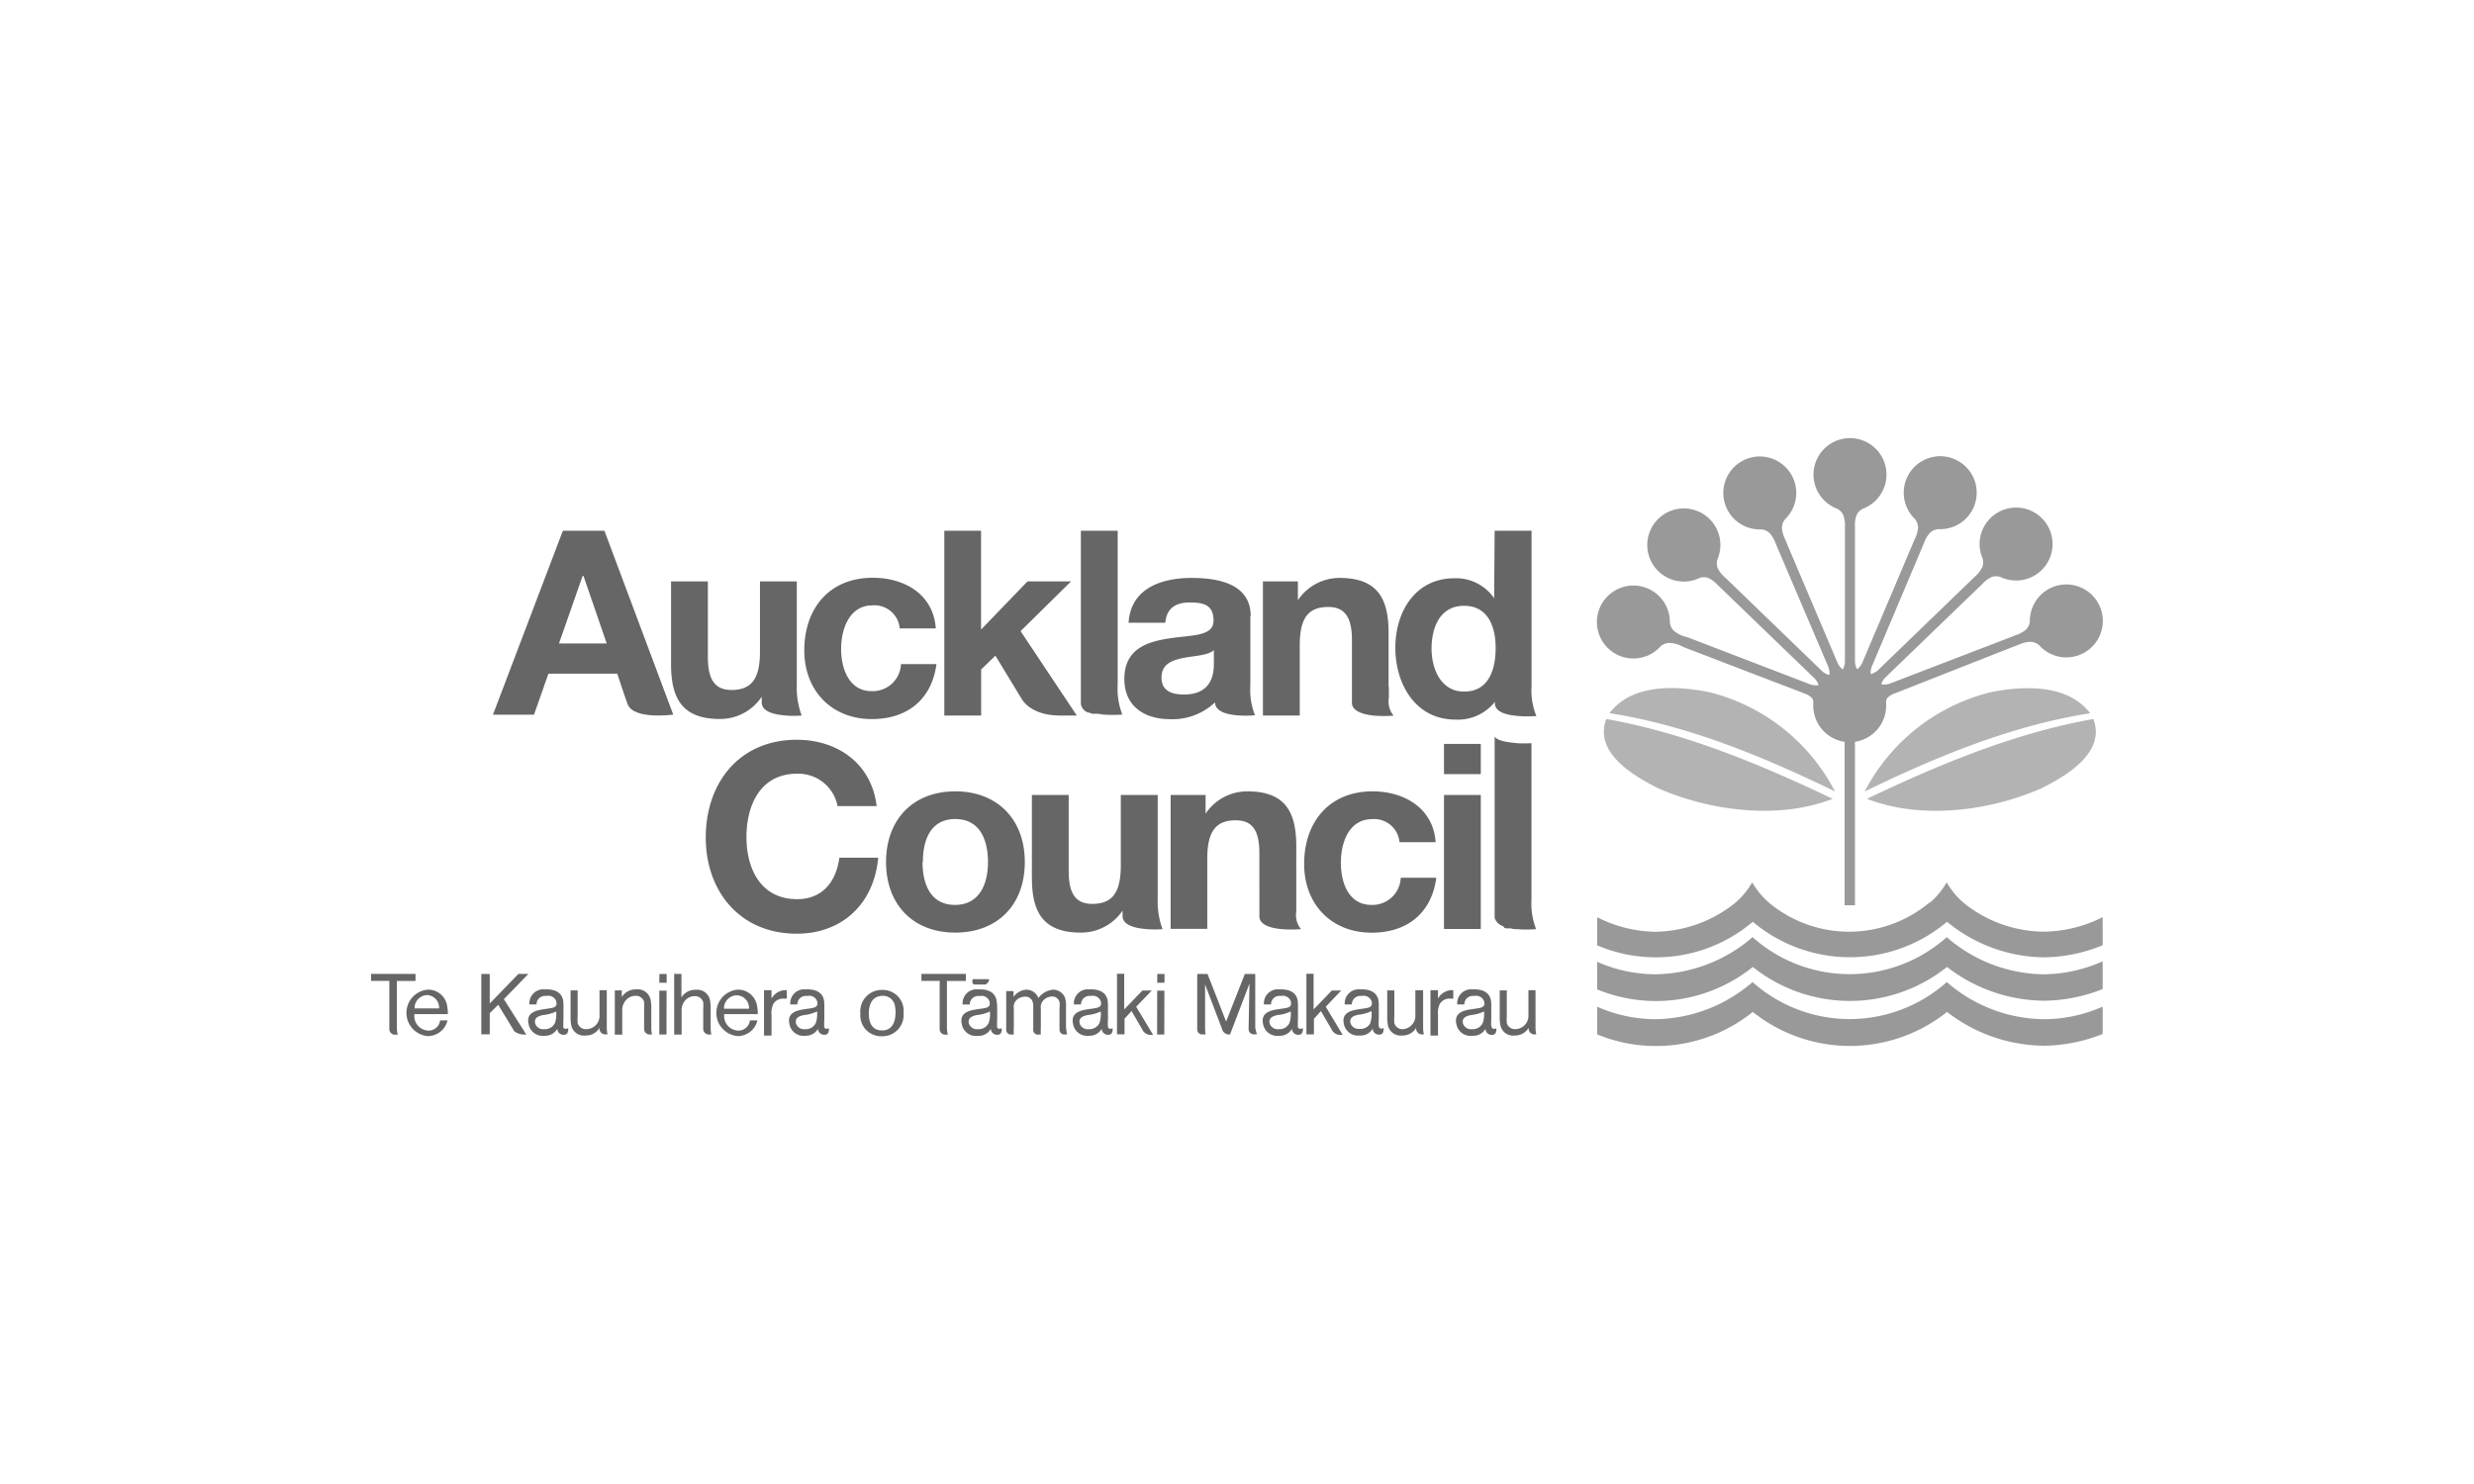<?xml version="1.0" encoding="UTF-8" standalone="no"?>
<svg
   id="Layer_1"
   data-name="Layer 1"
   width="300"
   height="180.018"
   viewBox="0 0 300 180.018"
   version="1.1"
   sodipodi:docname="ac_r01.svg"
   inkscape:version="1.1 (c68e22c387, 2021-05-23)"
   xmlns:inkscape="http://www.inkscape.org/namespaces/inkscape"
   xmlns:sodipodi="http://sodipodi.sourceforge.net/DTD/sodipodi-0.dtd"
   xmlns="http://www.w3.org/2000/svg"
   xmlns:svg="http://www.w3.org/2000/svg"
   xmlns:rdf="http://www.w3.org/1999/02/22-rdf-syntax-ns#"
   xmlns:cc="http://creativecommons.org/ns#"
   xmlns:dc="http://purl.org/dc/elements/1.1/">
  <defs
     id="defs5988">
    <filter
       style="color-interpolation-filters:sRGB"
       inkscape:label="Color Shift"
       id="filter6053"
       x="0"
       y="0"
       width="1"
       height="1">
      <feColorMatrix
         type="hueRotate"
         values="131"
         result="color1"
         id="feColorMatrix6049" />
      <feColorMatrix
         type="saturate"
         values="0"
         result="color2"
         id="feColorMatrix6051" />
    </filter>
  </defs>
  <sodipodi:namedview
     id="namedview5986"
     pagecolor="#505050"
     bordercolor="#ffffff"
     borderopacity="1"
     inkscape:pageshadow="0"
     inkscape:pageopacity="0"
     inkscape:pagecheckerboard="1"
     showgrid="false"
     inkscape:lockguides="false"
     fit-margin-top="53.14"
     fit-margin-left="45"
     fit-margin-right="45"
     fit-margin-bottom="53.14"
     inkscape:zoom="5.1359223"
     inkscape:cx="147.29584"
     inkscape:cy="84.210775"
     inkscape:window-width="1920"
     inkscape:window-height="1017"
     inkscape:window-x="-8"
     inkscape:window-y="-8"
     inkscape:window-maximized="1"
     inkscape:current-layer="Layer_1" />
  <title
     id="title5908">DLogoAC</title>
  <g
     id="g6223"
     transform="matrix(1.024,0,0,1.024,44.027,53.111)">
    <path
       d="M 175.44,55.36 V 36 a 4.33,4.33 0 0 1 -3.71,-4.29 c 0,-0.21 0,-0.36 0,-0.36 a 0.87,0.87 0 0 0 -0.12,-0.5 2.14,2.14 0 0 0 -0.81,-0.53 L 156.54,24.85 156,24.6 a 3.35,3.35 0 0 0 -1.33,-0.31 1.63,1.63 0 0 0 -1,0.38 4.32,4.32 0 1 1 1.08,-2.83 1.61,1.61 0 0 0 0.46,1 3.44,3.44 0 0 0 1.21,0.66 l 0.58,0.18 14.09,5.41 0.17,0.07 a 2.13,2.13 0 0 0 1,0.14 h 0.11 a 2.1,2.1 0 0 0 -0.54,-0.86 l -11,-10.61 -0.45,-0.43 a 3.4,3.4 0 0 0 -1.1,-0.81 1.63,1.63 0 0 0 -1,0 4.33,4.33 0 1 1 2.1,-2.19 1.62,1.62 0 0 0 0.05,1.06 3.43,3.43 0 0 0 0.86,1.08 l 0.44,0.42 10.85,10.48 0.13,0.13 a 2.14,2.14 0 0 0 0.82,0.5 h 0.12 a 2.08,2.08 0 0 0 -0.16,-1 l -6,-14.06 -0.24,-0.57 a 3.37,3.37 0 0 0 -0.7,-1.17 1.62,1.62 0 0 0 -0.95,-0.43 4.32,4.32 0 1 1 2.79,-1.2 1.6,1.6 0 0 0 -0.37,1 3.43,3.43 0 0 0 0.36,1.33 l 0.23,0.56 5.9,13.89 0.07,0.17 a 2.14,2.14 0 0 0 0.56,0.78 l 0.1,0.05 a 2.09,2.09 0 0 0 0.24,-1 V 10.51 a 3.39,3.39 0 0 0 -0.19,-1.35 1.62,1.62 0 0 0 -0.71,-0.76 4.32,4.32 0 1 1 3,0 1.6,1.6 0 0 0 -0.73,0.77 3.43,3.43 0 0 0 -0.18,1.37 V 26.4 a 2.11,2.11 0 0 0 0.21,0.94 0.11,0.11 0 0 0 0.13,0 2.14,2.14 0 0 0 0.56,-0.78 l 0.07,-0.17 5.89,-13.89 0.24,-0.56 a 3.45,3.45 0 0 0 0.37,-1.33 1.6,1.6 0 0 0 -0.37,-1 4.32,4.32 0 1 1 2.79,1.2 1.63,1.63 0 0 0 -1,0.43 3.4,3.4 0 0 0 -0.7,1.17 L 184.62,12.98 178.7,27 a 2.11,2.11 0 0 0 -0.18,0.95 0.12,0.12 0 0 0 0.13,0 2.13,2.13 0 0 0 0.82,-0.5 l 0.13,-0.13 10.85,-10.48 0.43,-0.42 a 3.44,3.44 0 0 0 0.85,-1.08 1.59,1.59 0 0 0 0.05,-1.06 4.32,4.32 0 1 1 2.1,2.19 1.64,1.64 0 0 0 -1,0 3.4,3.4 0 0 0 -1.1,0.81 l -0.45,0.43 -11,10.61 a 2.13,2.13 0 0 0 -0.53,0.8 0.12,0.12 0 0 0 0.1,0.09 2.14,2.14 0 0 0 1,-0.14 l 0.17,-0.07 14.08,-5.41 0.56,-0.22 a 3.4,3.4 0 0 0 1.21,-0.66 1.6,1.6 0 0 0 0.46,-1 4.32,4.32 0 1 1 1.08,2.83 1.63,1.63 0 0 0 -1,-0.38 3.35,3.35 0 0 0 -1.33,0.31 l -0.58,0.22 -14.26,5.61 a 2.1,2.1 0 0 0 -0.81,0.53 1,1 0 0 0 -0.12,0.59 1,1 0 0 1 0,0.18 v 0.09 A 4.33,4.33 0 0 1 176.67,36 v 19.36 z"
       style="fill:#999999;filter:url(#filter6053)"
       id="path5910" />
    <path
       d="m 178.08,42.76 c 8.5,-4.06 17.5,-7.81 26.82,-9.46 1.51,4 -3.25,6.77 -6.2,8.23 -6.15,2.69 -14.22,3.72 -20.62,1.22 m -3.78,-0.87 c -8.41,-4.09 -17.41,-7.83 -26.7,-9.27 2.66,-3.52 7.9,-3.26 11.76,-2.5 a 23,23 0 0 1 14.94,11.77 m -0.26,0.87 c -6.4,2.5 -14.46,1.46 -20.62,-1.22 -2.95,-1.47 -7.71,-4.24 -6.2,-8.23 9.32,1.65 18.32,5.4 26.82,9.46 m 3.78,-0.87 a 23,23 0 0 1 14.94,-11.77 c 3.86,-0.76 9.1,-1 11.76,2.5 -9.29,1.44 -18.29,5.17 -26.7,9.27"
       style="fill:#b3b3b3;filter:url(#filter6053)"
       id="path5912" />
    <path
       d="m 206,65.29 a 19.28,19.28 0 0 1 -6.93,1.38 19,19 0 0 1 -11.5,-4 18.44,18.44 0 0 1 -23,0 18.31,18.31 0 0 1 -18.43,2.66 v -3.27 a 17.22,17.22 0 0 0 6.86,1.48 17.9,17.9 0 0 0 11.54,-4.4 17.28,17.28 0 0 0 23,0 17.77,17.77 0 0 0 11.5,4.4 A 17.36,17.36 0 0 0 206,62 v 3.24 z m 0,5.32 a 19.31,19.31 0 0 1 -6.93,1.39 19,19 0 0 1 -11.5,-4 18.44,18.44 0 0 1 -23,0 18.31,18.31 0 0 1 -18.43,2.66 v -3.28 a 17.19,17.19 0 0 0 6.86,1.48 17.9,17.9 0 0 0 11.54,-4.4 17.28,17.28 0 0 0 23,0 17.78,17.78 0 0 0 11.5,4.4 17.33,17.33 0 0 0 6.96,-1.49 v 3.25 z M 185.53,55.07 a 9.31,9.31 0 0 0 2,-2.42 9.44,9.44 0 0 0 2,2.42 15.28,15.28 0 0 0 9.45,3.42 15.78,15.78 0 0 0 7.02,-1.72 v 3.33 a 18.78,18.78 0 0 1 -6.93,1.43 18.36,18.36 0 0 1 -11.5,-4.21 17.85,17.85 0 0 1 -23,0 17.74,17.74 0 0 1 -18.43,2.79 v -3.33 a 15.63,15.63 0 0 0 6.86,1.72 15.42,15.42 0 0 0 9.5,-3.43 9.43,9.43 0 0 0 2,-2.42 9.4,9.4 0 0 0 2,2.42 14.82,14.82 0 0 0 18.95,0"
       style="fill:#999999;filter:url(#filter6053)"
       id="path5914" />
    <g
       id="g5981"
       style="fill:#666666;filter:url(#filter6053)">
      <path
         d="m 94.1,42.3 v 12.36 a 9.34,9.34 0 0 0 0.57,3.53 11.7,11.7 0 0 1 -2.83,-0.12 c -1,-0.19 -1.9,-0.59 -1.9,-1.42 V 56 A 5.93,5.93 0 0 1 85,58.6 c -4.64,0 -5.8,-2.61 -5.8,-6.54 V 42.3 h 4.36 v 9 c 0,2.61 0.77,3.9 2.79,3.9 2.36,0 3.38,-1.32 3.38,-4.55 V 42.3 Z m 1.53,15.87 V 42.3 h 4.14 v 2.21 a 5.94,5.94 0 0 1 4.94,-2.64 c 4.64,0 5.8,2.61 5.8,6.54 v 7.7 a 2.6,2.6 0 0 0 0.56,2.08 14,14 0 0 1 -2.31,0 c -1.28,-0.12 -2.62,-0.5 -2.62,-1.52 V 49.2 c 0,-2.61 -0.77,-3.9 -2.79,-3.9 -2.37,0 -3.38,1.32 -3.38,4.54 v 8.32 H 95.63 Z M 134,56.82 V 35.37 c 0.27,0.51 1.6,0.71 2.75,0.8 0.63,0.05 1.21,0 1.61,0 v 18.49 a 8.37,8.37 0 0 0 0.55,3.53 14,14 0 0 1 -2.3,0 c -0.23,0 -0.44,0 -0.66,-0.09 h -0.15 -0.12 -0.19 -0.13 l -0.2,-0.06 -0.16,-0.21 a 1.44,1.44 0 0 1 -1,-1 m -1.62,-17 H 128 v -3.58 h 4.36 v 3.59 z M 128,42.3 h 4.36 V 58.17 H 128 Z m -1,5.59 h -4.27 a 3,3 0 0 0 -3.22,-2.73 c -2.8,0 -3.72,2.82 -3.72,5.16 0,2.34 0.89,5 3.62,5 a 3.35,3.35 0 0 0 3.47,-3.22 h 4.21 c -0.55,4.21 -3.47,6.51 -7.65,6.51 -4.79,0 -8,-3.38 -8,-8.14 0,-4.94 2.95,-8.6 8.11,-8.6 3.74,0 7.18,2 7.46,6 m -60.76,2.38 c 0,2.52 0.89,5.07 3.84,5.07 2.95,0 3.91,-2.55 3.91,-5.07 0,-2.52 -0.89,-5.1 -3.87,-5.1 -2.98,0 -3.84,2.55 -3.84,5.1 m -4.36,0 c 0,-5.07 3.22,-8.38 8.2,-8.38 4.98,0 8.23,3.32 8.23,8.38 0,5.06 -3.23,8.35 -8.23,8.35 -5,0 -8.2,-3.32 -8.2,-8.35 m -1,-6.63 H 56.19 A 4.74,4.74 0 0 0 51.4,39.78 c -4.33,0 -6,3.68 -6,7.52 0,3.65 1.63,7.34 6,7.34 2.95,0 4.61,-2 5,-4.91 H 61 c -0.49,5.46 -4.27,9 -9.64,9 -6.78,0 -10.78,-5.07 -10.78,-11.39 0,-6.51 4,-11.58 10.78,-11.58 4.82,0 8.88,2.82 9.46,7.89"
         style="fill:#666666"
         id="path5918" />
      <path
         d="m 60.23,30 c -2.73,0 -3.62,-2.73 -3.62,-5 0,-2.27 0.92,-5.16 3.72,-5.16 a 3,3 0 0 1 3.22,2.73 h 4.27 c -0.28,-4.05 -3.71,-6 -7.46,-6 -5.16,0 -8.11,3.65 -8.11,8.6 0,4.76 3.22,8.14 8,8.14 4.17,0 7.09,-2.3 7.65,-6.51 H 63.7 A 3.35,3.35 0 0 1 60.23,30 Z"
         style="fill:#666666"
         id="path5920" />
      <path
         d="m 83.84,17 h -5.16 l -5.5,5.71 V 11 h -4.35 v 21.89 h 4.36 V 27.43 L 74.88,25.8 78,30.94 c 0,0 1,1.95 4.52,1.95 h 2 l -6.66,-10 z"
         style="fill:#666666"
         id="path5922" />
      <path
         d="M 51.36,17 H 47 v 8.32 c 0,3.22 -1,4.54 -3.38,4.54 -2,0 -2.79,-1.29 -2.79,-3.9 V 17 h -4.36 v 9.76 c 0,3.93 1.17,6.54 5.8,6.54 a 5.93,5.93 0 0 0 4.94,-2.64 v 0.69 c 0,0.83 0.88,1.23 1.9,1.42 a 11.61,11.61 0 0 0 2.83,0.12 9.29,9.29 0 0 1 -0.58,-3.53 V 17 Z"
         style="fill:#666666"
         id="path5924" />
      <path
         d="M 138.37,29.38 V 11 H 134 l -0.06,8 a 5.46,5.46 0 0 0 -4.7,-2.37 c -4.67,0 -7,4 -7,8.23 0,4.23 2.33,8.51 7.12,8.51 a 5.6,5.6 0 0 0 4.67,-2.1 v 0.14 a 1.43,1.43 0 0 0 0,0.15 c 0.13,1 1.55,1.29 2.83,1.39 a 14.31,14.31 0 0 0 2.08,0 8.08,8.08 0 0 1 -0.57,-3.57 z m -8,0.67 c -2.7,0 -3.84,-2.61 -3.84,-5.1 0,-2.49 1,-5.06 3.84,-5.06 2.84,0 3.75,2.46 3.75,5 0,2.54 -0.82,5.16 -3.71,5.16 z"
         style="fill:#666666"
         id="path5926" />
      <path
         d="m 121.44,29.5 v -6.37 c 0,-3.93 -1.17,-6.54 -5.8,-6.54 a 5.93,5.93 0 0 0 -4.94,2.64 V 17 h -4.14 v 15.89 h 4.36 v -8.32 c 0,-3.22 1,-4.54 3.38,-4.54 2,0 2.8,1.29 2.8,3.9 v 7.45 c 0,1 1.34,1.39 2.62,1.52 a 14.4,14.4 0 0 0 2.31,0 2.6,2.6 0 0 1 -0.56,-2.09 V 29.5 Z"
         style="fill:#666666"
         id="path5928" />
      <path
         d="m 105.11,21.1 c 0,-3.8 -3.81,-4.51 -7,-4.51 -3.56,0 -7.21,1.23 -7.46,5.31 H 95 c 0.15,-1.72 1.23,-2.4 2.89,-2.4 1.66,0 2.82,0.28 2.82,2.15 0,1.87 -2.49,1.69 -5.16,2.09 -2.67,0.4 -5.4,1.23 -5.4,4.82 0,3.25 2.4,4.76 5.4,4.76 a 7.28,7.28 0 0 0 5.34,-2 c 0,2 4.73,1.54 4.73,1.54 a 8.15,8.15 0 0 1 -0.55,-3.53 V 21.1 Z m -4.36,5.65 c 0,1 -0.12,3.65 -3.53,3.65 -1.41,0 -2.67,-0.4 -2.67,-2 0,-1.6 1.23,-2.06 2.58,-2.33 1.35,-0.27 2.88,-0.28 3.62,-0.92 v 1.63 z"
         style="fill:#666666"
         id="path5930" />
      <path
         d="M 89.36,11 H 85 v 20.54 a 1.31,1.31 0 0 0 0.86,1 l 0.14,0.01 0.17,0.07 0.2,0.06 h 0.12 0.19 0.12 0.15 c 0.21,0 0.43,0.07 0.66,0.09 a 14.28,14.28 0 0 0 2.3,0 8.33,8.33 0 0 1 -0.55,-3.53 V 11 Z"
         style="fill:#666666"
         id="path5932" />
      <g
         id="g5978"
         style="fill:#666666">
        <path
           id="_Path_"
           data-name="&lt;Path&gt;"
           d="m 29.81,70.68 v -5.23 h 0.83 v 0.79 a 1.9,1.9 0 0 1 1.7,-0.91 1.55,1.55 0 0 1 1.73,1.35 5.37,5.37 0 0 1 0.06,1 v 2.15 a 3.88,3.88 0 0 0 0.08,0.84 H 34 A 0.66,0.66 0 0 1 33.28,70 v -2.37 a 5.78,5.78 0 0 0 0,-0.81 1,1 0 0 0 -1.06,-0.73 1.5,1.5 0 0 0 -1.17,0.61 1.73,1.73 0 0 0 -0.36,1.09 v 2.9 h -0.88 z"
           style="fill:#666666" />
        <path
           d="m 10,69 a 2.41,2.41 0 0 1 -2.34,1.86 2.76,2.76 0 0 1 0,-5.5 2.26,2.26 0 0 1 2.28,1.84 4.68,4.68 0 0 1 0.1,1.06 H 6.08 A 1.73,1.73 0 0 0 7.75,70.21 1.37,1.37 0 0 0 9.12,69 Z M 9,67.62 A 1.49,1.49 0 0 0 7.58,66 1.54,1.54 0 0 0 6.1,67.58 h 3 z"
           style="fill:#666666"
           id="path5935" />
        <path
           d="m 16,67.15 -1,1 v 2.5 H 14 V 63.5 h 1 V 67 l 3.4,-3.51 h 1.18 l -2.91,3 z m 0.66,-0.68 2.67,4.21 H 19.16 A 2,2 0 0 1 17.91,70.29 L 16,67.15"
           style="fill:#666666"
           id="path5937" />
        <path
           d="m 48.37,65.42 v 1 a 1.91,1.91 0 0 1 1.81,-1 v 1 h -0.37 a 1.35,1.35 0 0 0 -1.22,0.62 2.5,2.5 0 0 0 -0.22,1.33 v 2.43 h -0.89 v -5.38 z"
           style="fill:#666666"
           id="path5939" />
        <path
           d="m 83.24,69.84 v -2.14 0 -0.26 a 3.06,3.06 0 0 0 -0.14,-1.18 1.55,1.55 0 0 0 -1.41,-0.9 2.46,2.46 0 0 0 -1.72,1 1.53,1.53 0 0 0 -1.4,-1 2,2 0 0 0 -1.54,0.85 v -0.68 h -0.87 v 4.55 a 0.57,0.57 0 0 0 0.69,0.59 h 0.21 a 6.82,6.82 0 0 1 0,-0.82 v -2.23 a 1.17,1.17 0 0 1 0.34,-1.05 1.52,1.52 0 0 1 1,-0.38 0.92,0.92 0 0 1 0.76,0.35 1.37,1.37 0 0 1 0.2,0.82 v 0.28 0 2.48 a 0.55,0.55 0 0 0 0.69,0.55 h 0.21 a 6.82,6.82 0 0 1 0,-0.82 c 0,0 0,-2.18 0,-2.24 a 1.2,1.2 0 0 1 0.31,-1 1.47,1.47 0 0 1 1,-0.44 0.89,0.89 0 0 1 0.9,0.65 3.34,3.34 0 0 1 0,0.81 v 0 2.44 a 0.57,0.57 0 0 0 0.69,0.59 h 0.21 a 6.82,6.82 0 0 1 -0.13,-0.82 z"
           style="fill:#666666"
           id="path5941" />
        <path
           d="m 105.65,69.84 v -2.23 0 -4.11 h -1.23 L 102.2,69.14 100,63.5 h -1.22 v 4.1 0 2.47 a 0.59,0.59 0 0 0 0.69,0.59 h 0.3 a 4.78,4.78 0 0 1 -0.06,-0.83 v -2.24 0 -2.85 l 2,5.26 v 0 a 0.86,0.86 0 0 0 0.83,0.67 h 0.12 l 0.31,-0.8 v 0 l 2,-5.23 -0.06,2.95 v 0 l -0.05,2.47 a 0.63,0.63 0 0 0 0.69,0.59 h 0.3 a 4.78,4.78 0 0 1 -0.2,-0.81 z"
           style="fill:#666666"
           id="path5943" />
        <path
           id="_Compound_Path_"
           data-name="&lt;Compound Path&gt;"
           d="m 22.73,69.29 a 1.3,1.3 0 0 1 -1.28,0.75 1,1 0 0 1 -1.07,-0.67 c -0.15,-0.66 0.34,-0.87 0.92,-1 a 4.64,4.64 0 0 0 1.57,-0.43 3.34,3.34 0 0 1 -0.14,1.35 m 1,0.39 a 4.06,4.06 0 0 1 0,-0.75 v -1.42 a 4.93,4.93 0 0 0 -0.05,-0.95 c -0.23,-1 -1.17,-1.28 -2.15,-1.23 a 1.65,1.65 0 0 0 -1.83,1.78 h 0.84 a 1,1 0 0 1 1.16,-1 1,1 0 0 1 1.18,0.63 c 0.15,0.69 -0.23,0.76 -1.09,0.88 -1.1,0.15 -2.53,0.32 -2.19,1.82 A 1.69,1.69 0 0 0 21.48,70.82 1.66,1.66 0 0 0 23,70 a 0.73,0.73 0 0 0 0.82,0.7 c 0.56,0 0.47,-0.78 0.47,-0.78 A 0.7,0.7 0 0 1 24,70 0.31,0.31 0 0 1 23.68,69.69"
           style="fill:#666666" />
        <path
           id="_Path_2"
           data-name="&lt;Path&gt;"
           d="m 28.86,65.42 v 4.45 a 3.57,3.57 0 0 0 0.09,0.79 H 28.72 A 0.69,0.69 0 0 1 28,69.87 a 1.85,1.85 0 0 1 -1.66,0.92 1.53,1.53 0 0 1 -1.71,-1.34 5.61,5.61 0 0 1 -0.06,-1 v -3 h 0.84 v 3.06 a 5.89,5.89 0 0 0 0,0.81 1,1 0 0 0 1,0.72 1.59,1.59 0 0 0 1.59,-1.72 v -2.9 h 0.84 z"
           style="fill:#666666" />
        <g
           id="g5949"
           style="fill:#666666">
          <polygon
             id="_Path_3"
             data-name="&lt;Path&gt;"
             points="35.95,63.5 35.09,63.5 35.08,64.54 35.95,64.54 "
             style="fill:#666666" />
          <polygon
             id="_Path_4"
             data-name="&lt;Path&gt;"
             points="35.93,70.67 35.08,70.67 35.08,65.48 35.94,65.48 "
             style="fill:#666666" />
        </g>
        <path
           id="_Compound_Path_2"
           data-name="&lt;Compound Path&gt;"
           d="m 53.62,69.29 a 1.3,1.3 0 0 1 -1.28,0.75 1,1 0 0 1 -1.07,-0.67 c -0.15,-0.66 0.34,-0.87 0.92,-1 a 4.64,4.64 0 0 0 1.57,-0.43 3.34,3.34 0 0 1 -0.14,1.35 m 1,0.39 a 4.06,4.06 0 0 1 0,-0.75 v -1.42 a 4.93,4.93 0 0 0 -0.05,-0.95 c -0.23,-1 -1.17,-1.28 -2.15,-1.23 a 1.65,1.65 0 0 0 -1.83,1.78 h 0.84 a 1,1 0 0 1 1.16,-1 1,1 0 0 1 1.18,0.63 c 0.15,0.69 -0.23,0.76 -1.09,0.88 -1.1,0.15 -2.53,0.32 -2.19,1.82 a 1.69,1.69 0 0 0 1.88,1.38 1.66,1.66 0 0 0 1.5,-0.82 0.73,0.73 0 0 0 0.82,0.7 c 0.56,0 0.47,-0.78 0.47,-0.78 A 0.7,0.7 0 0 1 54.91,70 0.31,0.31 0 0 1 54.59,69.69"
           style="fill:#666666" />
        <path
           d="m 61.44,70.88 a 2.47,2.47 0 0 1 -2.55,-2.7 2.54,2.54 0 0 1 2.58,-2.79 2.47,2.47 0 0 1 2.53,2.74 2.51,2.51 0 0 1 -2.56,2.75 z M 63,67.41 a 1.43,1.43 0 0 0 -1.46,-1.32 c -1.17,0 -1.65,0.91 -1.65,2.1 0,1.19 0.45,2 1.58,2 1.46,0 1.57,-1.52 1.58,-2 A 3,3 0 0 0 63,67.41 Z"
           style="fill:#666666"
           id="path5952" />
        <g
           id="g5957"
           style="fill:#666666">
          <path
             d="m 74.14,64.12 a 0.7,0.7 0 0 1 -0.46,0.63 h -1.24 c -0.43,0 -0.25,-0.63 -0.25,-0.63 h 2 z"
             style="fill:#666666"
             id="path5954" />
          <path
             id="_Compound_Path_3"
             data-name="&lt;Compound Path&gt;"
             d="m 74.09,69.29 a 1.3,1.3 0 0 1 -1.28,0.75 1,1 0 0 1 -1.07,-0.67 c -0.15,-0.66 0.34,-0.87 0.92,-1 a 4.64,4.64 0 0 0 1.57,-0.43 3.34,3.34 0 0 1 -0.14,1.35 m 1,0.39 a 4.06,4.06 0 0 1 0,-0.75 V 67.51 A 4.93,4.93 0 0 0 75,66.56 c -0.23,-1 -1.17,-1.28 -2.15,-1.23 A 1.65,1.65 0 0 0 71,67.12 h 0.84 a 1,1 0 0 1 1.16,-1 1,1 0 0 1 1.18,0.63 c 0.15,0.69 -0.23,0.76 -1.09,0.88 -1.1,0.15 -2.53,0.32 -2.19,1.82 a 1.69,1.69 0 0 0 1.88,1.38 1.66,1.66 0 0 0 1.56,-0.83 0.73,0.73 0 0 0 0.82,0.7 c 0.56,0 0.47,-0.78 0.47,-0.78 A 0.7,0.7 0 0 1 75.38,70 0.31,0.31 0 0 1 75.06,69.69"
             style="fill:#666666" />
        </g>
        <g
           id="g5961"
           style="fill:#666666">
          <polygon
             id="_Path_5"
             data-name="&lt;Path&gt;"
             points="94.91,63.5 94.05,63.5 94.04,64.54 94.9,64.54 "
             style="fill:#666666" />
          <polygon
             id="_Path_6"
             data-name="&lt;Path&gt;"
             points="94.88,70.67 94.03,70.67 94.04,65.48 94.89,65.48 "
             style="fill:#666666" />
        </g>
        <path
           id="_Compound_Path_4"
           data-name="&lt;Compound Path&gt;"
           d="m 87.21,69.29 a 1.3,1.3 0 0 1 -1.28,0.75 1,1 0 0 1 -1.07,-0.67 c -0.15,-0.66 0.34,-0.87 0.92,-1 a 4.64,4.64 0 0 0 1.57,-0.43 3.34,3.34 0 0 1 -0.14,1.35 m 1,0.39 a 4.06,4.06 0 0 1 0,-0.75 v -1.42 a 4.93,4.93 0 0 0 -0.05,-0.95 c -0.23,-1 -1.17,-1.28 -2.15,-1.23 a 1.65,1.65 0 0 0 -1.83,1.78 h 0.84 a 1,1 0 0 1 1.16,-1 1,1 0 0 1 1.18,0.63 c 0.15,0.69 -0.23,0.76 -1.09,0.88 -1.1,0.15 -2.53,0.32 -2.19,1.82 a 1.69,1.69 0 0 0 1.88,1.38 1.66,1.66 0 0 0 1.51,-0.82 0.73,0.73 0 0 0 0.82,0.7 c 0.56,0 0.47,-0.78 0.47,-0.78 A 0.7,0.7 0 0 1 88.51,70 0.31,0.31 0 0 1 88.19,69.69"
           style="fill:#666666" />
        <path
           id="_Path_7"
           data-name="&lt;Path&gt;"
           d="m 89.28,70.65 v -7.17 h 0.85 v 4.22 l 2.16,-2.24 h 1.11 l -1.85,1.92 2,3.33 h -0.18 a 1.09,1.09 0 0 1 -1,-0.46 L 91,67.89 90.17,68.8 v 1.85 z"
           style="fill:#666666" />
        <path
           id="_Compound_Path_5"
           data-name="&lt;Compound Path&gt;"
           d="m 109.71,69.29 a 1.3,1.3 0 0 1 -1.28,0.75 1,1 0 0 1 -1.07,-0.67 c -0.15,-0.66 0.34,-0.87 0.92,-1 a 4.64,4.64 0 0 0 1.57,-0.43 3.34,3.34 0 0 1 -0.14,1.35 m 1,0.39 a 4.06,4.06 0 0 1 0,-0.75 v -1.42 a 4.93,4.93 0 0 0 -0.05,-0.95 c -0.23,-1 -1.17,-1.28 -2.15,-1.23 a 1.65,1.65 0 0 0 -1.83,1.78 h 0.84 a 1,1 0 0 1 1.16,-1 1,1 0 0 1 1.18,0.63 c 0.15,0.69 -0.23,0.76 -1.09,0.88 -1.1,0.15 -2.53,0.32 -2.19,1.82 a 1.69,1.69 0 0 0 1.88,1.38 1.66,1.66 0 0 0 1.54,-0.82 0.73,0.73 0 0 0 0.82,0.7 c 0.56,0 0.47,-0.78 0.47,-0.78 A 0.7,0.7 0 0 1 111,70 0.31,0.31 0 0 1 110.68,69.69"
           style="fill:#666666" />
        <path
           id="_Path_8"
           data-name="&lt;Path&gt;"
           d="m 111.71,70.65 v -7.17 h 0.85 v 4.22 l 2.16,-2.24 h 1.11 l -1.83,1.92 2,3.33 h -0.2 a 1.09,1.09 0 0 1 -1,-0.46 l -1.37,-2.35 -0.83,0.91 v 1.85 h -0.85 z"
           style="fill:#666666" />
        <path
           id="_Compound_Path_6"
           data-name="&lt;Compound Path&gt;"
           d="M 119.3,69.29 A 1.3,1.3 0 0 1 118,70 1,1 0 0 1 116.93,69.33 c -0.15,-0.66 0.34,-0.87 0.92,-1 a 4.64,4.64 0 0 0 1.57,-0.43 3.34,3.34 0 0 1 -0.14,1.35 m 1,0.39 a 4.06,4.06 0 0 1 0,-0.75 v -1.38 a 4.93,4.93 0 0 0 -0.05,-0.95 c -0.23,-1 -1.17,-1.28 -2.15,-1.23 a 1.65,1.65 0 0 0 -1.83,1.78 h 0.84 a 1,1 0 0 1 1.16,-1 1,1 0 0 1 1.18,0.63 c 0.15,0.69 -0.23,0.76 -1.09,0.88 -1.1,0.15 -2.53,0.32 -2.19,1.82 a 1.69,1.69 0 0 0 1.85,1.35 1.66,1.66 0 0 0 1.56,-0.81 0.73,0.73 0 0 0 0.82,0.7 c 0.56,0 0.47,-0.78 0.47,-0.78 a 0.7,0.7 0 0 1 -0.25,0.08 0.31,0.31 0 0 1 -0.32,-0.31"
           style="fill:#666666" />
        <path
           id="_Path_9"
           data-name="&lt;Path&gt;"
           d="m 125.53,65.42 v 4.45 a 3.57,3.57 0 0 0 0.09,0.79 h -0.22 a 0.69,0.69 0 0 1 -0.69,-0.79 1.85,1.85 0 0 1 -1.66,0.92 1.53,1.53 0 0 1 -1.71,-1.34 5.61,5.61 0 0 1 -0.06,-1 v -3 h 0.84 v 3.06 a 5.89,5.89 0 0 0 0,0.81 1,1 0 0 0 1,0.72 1.59,1.59 0 0 0 1.49,-1.71 v -2.9 h 0.84 z"
           style="fill:#666666" />
        <path
           id="_Compound_Path_7"
           data-name="&lt;Compound Path&gt;"
           d="m 132.6,69.29 a 1.3,1.3 0 0 1 -1.28,0.75 1,1 0 0 1 -1.07,-0.67 c -0.15,-0.66 0.34,-0.87 0.92,-1 a 4.64,4.64 0 0 0 1.57,-0.43 3.34,3.34 0 0 1 -0.14,1.35 m 1,0.39 a 4.06,4.06 0 0 1 0,-0.75 v -1.42 a 4.93,4.93 0 0 0 -0.05,-0.95 c -0.23,-1 -1.17,-1.28 -2.15,-1.23 a 1.65,1.65 0 0 0 -1.83,1.78 h 0.84 a 1,1 0 0 1 1.16,-1 1,1 0 0 1 1.18,0.63 c 0.15,0.69 -0.23,0.76 -1.09,0.88 -1.1,0.15 -2.53,0.32 -2.19,1.82 a 1.69,1.69 0 0 0 1.88,1.38 1.66,1.66 0 0 0 1.56,-0.81 0.73,0.73 0 0 0 0.82,0.7 c 0.56,0 0.47,-0.78 0.47,-0.78 a 0.7,0.7 0 0 1 -0.25,0.08 0.31,0.31 0 0 1 -0.32,-0.31"
           style="fill:#666666" />
        <path
           id="_Path_10"
           data-name="&lt;Path&gt;"
           d="m 138.84,65.42 v 4.45 a 3.57,3.57 0 0 0 0.09,0.79 h -0.21 a 0.69,0.69 0 0 1 -0.69,-0.79 1.85,1.85 0 0 1 -1.66,0.92 1.53,1.53 0 0 1 -1.71,-1.34 5.61,5.61 0 0 1 -0.06,-1 v -3 h 0.84 v 3.06 a 5.89,5.89 0 0 0 0,0.81 1,1 0 0 0 1,0.72 1.59,1.59 0 0 0 1.56,-1.72 v -2.9 z"
           style="fill:#666666" />
        <path
           id="_Path_11"
           data-name="&lt;Path&gt;"
           d="M 6.21,64.33 H 4 v 5.52 a 3.08,3.08 0 0 0 0.11,0.84 H 3.83 A 0.66,0.66 0 0 1 3.11,70 V 64.32 H 0.95 v -0.83 h 5.26 z"
           style="fill:#666666" />
        <path
           d="m 46.7,69 a 2.41,2.41 0 0 1 -2.34,1.86 2.76,2.76 0 0 1 0,-5.5 2.26,2.26 0 0 1 2.28,1.84 4.68,4.68 0 0 1 0.1,1.06 h -3.97 a 1.73,1.73 0 0 0 1.67,1.95 1.37,1.37 0 0 0 1.37,-1.21 z m -1,-1.38 a 1.49,1.49 0 0 0 -1.49,-1.59 1.54,1.54 0 0 0 -1.47,1.59 h 3 z"
           style="fill:#666666"
           id="path5972" />
        <path
           id="_Path_12"
           data-name="&lt;Path&gt;"
           d="m 36.84,70.68 v -7.19 h 0.86 v 2.79 a 1.88,1.88 0 0 1 1.68,-0.9 1.53,1.53 0 0 1 1.72,1.33 5.32,5.32 0 0 1 0.06,1 v 2.13 a 3.84,3.84 0 0 0 0.08,0.83 H 41 A 0.66,0.66 0 0 1 40.28,70 v -2.35 a 5.73,5.73 0 0 0 0,-0.8 1,1 0 0 0 -1.05,-0.72 1.49,1.49 0 0 0 -1.16,0.6 1.71,1.71 0 0 0 -0.35,1.08 v 2.87 z"
           style="fill:#666666" />
        <path
           id="_Path_13"
           data-name="&lt;Path&gt;"
           d="m 71.38,64.33 h -2.24 v 5.52 a 3.08,3.08 0 0 0 0.11,0.84 H 69 A 0.66,0.66 0 0 1 68.28,70 v -5.68 h -2.16 v -0.83 h 5.26 z"
           style="fill:#666666" />
        <path
           d="m 127.29,65.42 v 1 a 1.91,1.91 0 0 1 1.81,-1 v 1 h -0.37 a 1.35,1.35 0 0 0 -1.22,0.62 2.5,2.5 0 0 0 -0.22,1.33 v 2.43 h -0.89 v -5.38 z"
           style="fill:#666666"
           id="path5976" />
      </g>
      <path
         id="_Compound_Path_8"
         data-name="&lt;Compound Path&gt;"
         d="m 26,16.35 h 0.1 l 2.75,8 H 23.2 Z M 15.38,32.79 h 4.86 l 1.71,-4.86 h 8.15 c 0,0 0.89,2.72 1.23,3.62 0.72,1.88 5.4,1.23 5.4,1.23 L 28.58,11 h -4.92 z"
         style="fill:#666666" />
    </g>
  </g>
</svg>
